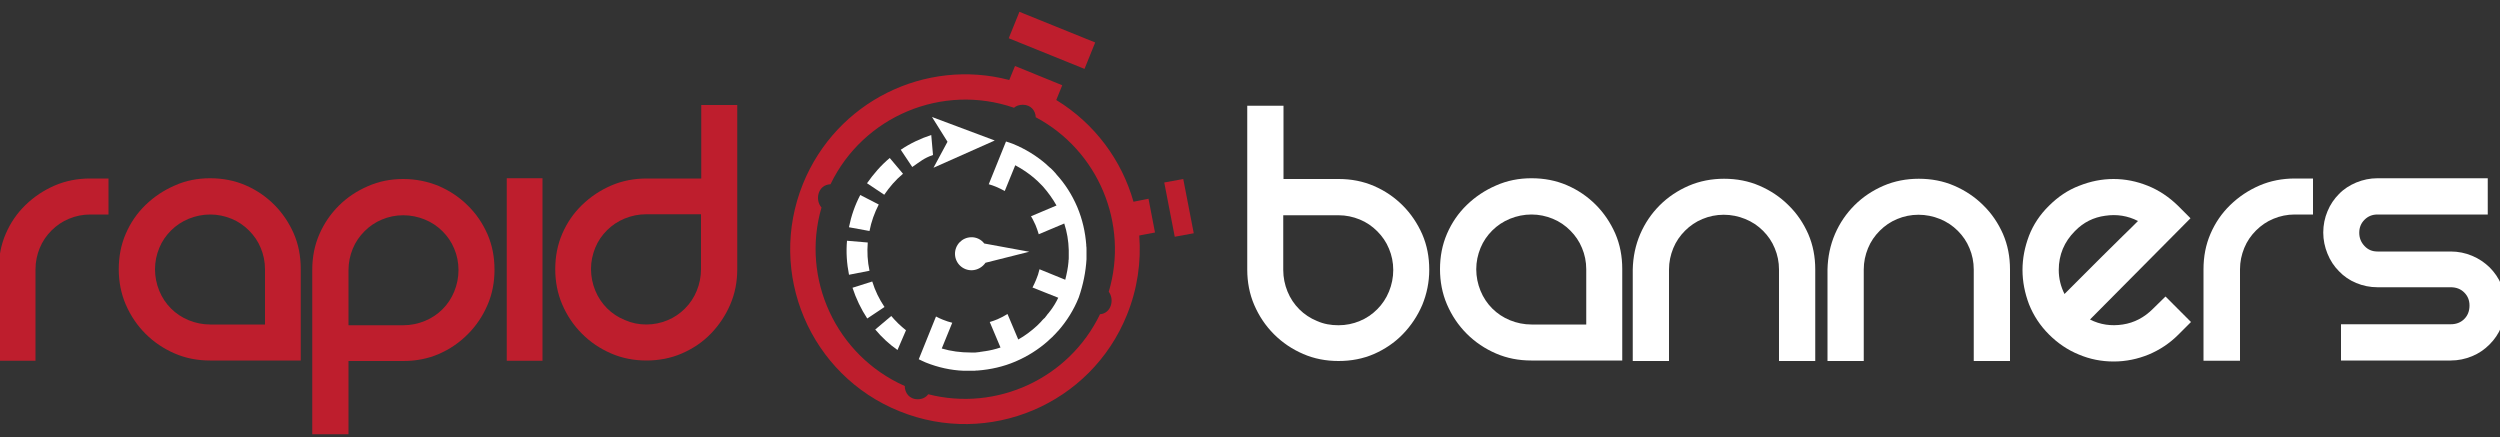 <?xml version="1.0" encoding="utf-8"?>
<svg version="1.1" id="Layer_1" xmlns="http://www.w3.org/2000/svg" xmlns:xlink="http://www.w3.org/1999/xlink" x="0px" y="0px"
	 viewBox="0 0 1000 174.9" enable-background="new 0 0 1000 174.9" xml:space="preserve" fill="#ffffff">
<rect x="0" y="0" width="1000" height="174.9" fill="#333333" stroke="none"/>
<g>
	<g>
		<g>
			<g>
				<path  d="M355.9,63.2c-3.5,2.9-6.5,6.4-9.1,10.1l6.9,4.6c2.1-3.1,4.6-6,7.5-8.4L355.9,63.2z"/>
				<path  d="M347.8,92.4c0.7-3.7,2-7.3,3.7-10.6l-7.4-3.8c-2.1,4-3.6,8.3-4.5,12.8l0,0.1L347.8,92.4L347.8,92.4z"/>
				<path  d="M373.2,62l-0.7-8c-4.3,1.4-8.5,3.4-12.2,5.9l4.6,6.9C368,64.7,369.6,63.2,373.2,62z"/>
				<path  d="M347.1,97l-8.3-0.7c-0.4,4.5-0.1,9.1,0.8,13.6l8.2-1.6C347,104.6,346.8,100.8,347.1,97z"/>
				<path  d="M348.9,112.6l-7.9,2.5c1.4,4.3,3.4,8.5,5.9,12.3l6.9-4.6C351.7,119.7,350,116.2,348.9,112.6z"/>
				<path  d="M362.4,132.1c-2.2-1.7-4.1-3.6-5.9-5.7l-6.4,5.4c2.6,3.1,5.6,5.9,8.9,8.2L362.4,132.1z"/>
			</g>
			<g>
				<g>
					<polygon  points="397.9,56.2 373.4,67.1 379,56.7 372.8,46.8 					"/>
				</g>
			</g>
		</g>
		<g>
			<path  d="M434.6,103.7c0-0.2,0-0.3,0-0.5c0-0.5,0-1,0-1.5c0-0.3,0-0.7,0-1c0-0.3,0-0.6,0-0.9c0-0.5,0-1-0.1-1.5
				c0-0.1,0-0.3,0-0.4c-0.4-5.1-1.5-10.1-3.6-15.1c-2.1-4.9-4.9-9.3-8.3-13c-0.1-0.1-0.2-0.2-0.3-0.4c-0.3-0.4-0.7-0.7-1-1.1
				c-0.2-0.2-0.5-0.5-0.7-0.7c-0.2-0.2-0.4-0.4-0.7-0.6c-0.4-0.3-0.7-0.7-1.1-1c-0.1-0.1-0.2-0.2-0.3-0.3c-3.8-3.3-8.3-6.1-13.2-8.1
				c-1-0.4-1.9-0.7-2.9-1l-6.9,17.1c1,0.3,2,0.6,2.9,1c1.2,0.5,2.4,1.1,3.5,1.7l4.2-10.3c2.8,1.5,5.5,3.3,7.9,5.4
				c0.1,0.1,0.1,0.1,0.2,0.2c0.3,0.3,0.6,0.5,0.9,0.8c0.2,0.2,0.3,0.3,0.5,0.5c0.2,0.2,0.4,0.4,0.5,0.5c0.3,0.3,0.5,0.5,0.8,0.8
				c0.1,0.1,0.1,0.2,0.2,0.2c2.1,2.4,4,5,5.5,7.7l-10.2,4.3c0.7,1.1,1.2,2.3,1.8,3.5c0.5,1.2,0.9,2.4,1.3,3.7l10.2-4.3
				c1.1,3.4,1.7,6.9,1.8,10.6c0,0.1,0,0.1,0,0.2c0,0.5,0,0.9,0,1.4c0,0.2,0,0.5,0,0.7c0,0.3,0,0.6,0,0.8c0,0.4,0,0.8-0.1,1.2
				c0,0.1,0,0.2,0,0.4c-0.2,2.4-0.7,4.8-1.3,7.2l-10.3-4.2c-0.3,1.4-0.8,2.9-1.4,4.3c-0.4,1-0.9,2-1.4,3l10.3,4.1
				c-0.9,1.9-2,3.7-3.3,5.4c0,0,0,0-0.1,0.1c-0.3,0.4-0.6,0.8-0.9,1.1c-0.1,0.1-0.1,0.2-0.2,0.3c-0.2,0.3-0.5,0.6-0.7,0.9
				c-0.1,0.2-0.3,0.4-0.5,0.5c-0.2,0.2-0.4,0.4-0.6,0.6c-0.2,0.3-0.5,0.5-0.7,0.8c-0.1,0.1-0.2,0.2-0.4,0.4c-0.3,0.3-0.7,0.7-1,1
				c0,0-0.1,0.1-0.1,0.1c-2.3,2.1-4.8,4-7.5,5.5l-4.3-10.2c-1.3,0.8-2.6,1.5-4,2.1c-1,0.4-2,0.8-3.1,1.1l4.3,10.2
				c-2.1,0.7-4.2,1.2-6.3,1.5c0,0-0.1,0-0.1,0c-0.4,0.1-0.9,0.1-1.3,0.2c-0.2,0-0.4,0-0.5,0.1c-0.3,0-0.6,0.1-0.9,0.1
				c-0.3,0-0.6,0.1-0.9,0.1c-0.2,0-0.3,0-0.5,0c-0.5,0-0.9,0-1.4,0c0,0-0.1,0-0.1,0c-3.9,0-7.8-0.5-11.5-1.6l4.2-10.3
				c-1.2-0.3-2.5-0.7-3.7-1.2c-1-0.4-1.9-0.8-2.8-1.3l-6.9,17.1c0.9,0.4,1.8,0.9,2.8,1.3c5,2,10.1,3.1,15.1,3.3c0.1,0,0.3,0,0.4,0
				c0.5,0,1,0,1.5,0c0.3,0,0.6,0,0.9,0c0.3,0,0.7,0,1,0c0.5,0,1,0,1.5-0.1c0.2,0,0.3,0,0.5,0c5-0.4,10.1-1.5,15-3.6
				c4.9-2.1,9.3-4.9,13.1-8.3c0.1-0.1,0.2-0.2,0.3-0.3c0.4-0.3,0.7-0.7,1.1-1c0.2-0.2,0.5-0.4,0.7-0.7c0.2-0.2,0.5-0.5,0.7-0.7
				c0.3-0.4,0.7-0.7,1-1.1c0.1-0.1,0.2-0.2,0.3-0.3c3.3-3.8,6.1-8.2,8.1-13.2C433.3,113.8,434.3,108.7,434.6,103.7z"/>
			<path d="M393.7,97.4c-1.2-1.6-3.2-2.6-5.3-2.5c-3.6,0.1-6.5,3.1-6.4,6.8c0.1,3.6,3.1,6.5,6.8,6.4
				c2.3-0.1,4.2-1.3,5.4-3l17.5-4.4L393.7,97.4z"/>
		</g>
	</g>
	<g>
		
			<rect x="404.5" y="10.3" transform="matrix(0.927 0.375 -0.375 0.927 36.656 -156.507)" fill="#BE1E2D" width="32.7" height="11.4"/>
		<path fill="#BE1E2D" d="M462,93l-2.6-13.5l-6,1.2c-4.7-16.6-15.5-31.3-30.9-40.7l2.4-5.9L406,26.4l-2.3,5.6
			c-33.5-8.8-69.1,8.5-82.5,41.5c-14.5,35.8,2.8,76.6,38.6,91c35.8,14.5,76.6-2.8,91-38.6c4.2-10.4,5.7-21.2,4.9-31.7L462,93z
			 M440,125.7c-12.4,25.7-41.3,39-68.7,32c-0.9,1.2-2.3,2-4.2,2c-3.4,0-5.2-2.6-5.2-5.3c-27.5-12.2-41.6-42.9-33.3-71.4
			c-2.7-3-1.5-9.1,3.6-9.3c13.1-27.2,44.7-40.5,73.4-30.6c0.8-0.7,2-1.2,3.5-1.2c3.3,0,5.1,2.4,5.2,5c25,13.3,37.3,42.6,29.2,69.8
			C445.8,119.7,444.6,125.3,440,125.7z"/>
		<polygon fill="#BE1E2D" points="473.3,71.6 465.7,73 469.9,94.7 477.5,93.3 		"/>
	</g>
	<g>
		<path fill="#BE1E2D" d="M43.4,71.3v14.5h-7.3c-3,0-5.9,0.6-8.5,1.7c-2.7,1.1-5,2.7-7,4.7c-2,2-3.6,4.3-4.7,7
			c-1.1,2.7-1.7,5.5-1.7,8.5v36.6H-0.5v-36.6c0-5.1,0.9-9.8,2.8-14.2c1.9-4.4,4.5-8.2,7.9-11.5c3.4-3.3,7.3-5.9,11.7-7.8
			c4.4-1.9,9.2-2.8,14.1-2.8H43.4z"/>
		<path fill="#BE1E2D" d="M84,71.3c5.1,0,9.8,0.9,14.2,2.8c4.4,1.9,8.2,4.5,11.5,7.8c3.3,3.3,5.9,7.2,7.8,11.5
			c1.9,4.4,2.8,9.1,2.8,14.2v36.6H84c-5,0-9.7-0.9-14.1-2.8c-4.4-1.9-8.3-4.5-11.7-7.9c-3.4-3.4-6-7.3-7.9-11.7
			c-1.9-4.4-2.8-9.2-2.8-14.1c0-5.1,0.9-9.8,2.8-14.2c1.9-4.4,4.5-8.2,7.9-11.5c3.4-3.3,7.3-5.9,11.7-7.8
			C74.3,72.2,79.1,71.3,84,71.3z M106,129.8v-22.1c0-3-0.6-5.9-1.7-8.5c-1.1-2.7-2.7-5-4.7-7c-2-2-4.3-3.6-7-4.7
			c-2.7-1.1-5.5-1.7-8.5-1.7c-3,0-5.9,0.6-8.6,1.7c-2.7,1.1-5.1,2.7-7.1,4.7c-2,2-3.6,4.3-4.7,7c-1.1,2.7-1.7,5.5-1.7,8.5
			c0,3,0.6,5.9,1.7,8.6c1.1,2.7,2.7,5.1,4.7,7.1c2,2,4.4,3.6,7.1,4.7c2.7,1.1,5.6,1.7,8.6,1.7H106z"/>
		<path fill="#BE1E2D" d="M161.3,71.6c5.1,0,9.8,1,14.2,2.8c4.4,1.9,8.3,4.5,11.6,7.8c3.4,3.3,6,7.2,7.9,11.5
			c1.9,4.4,2.8,9.1,2.8,14.2c0,5-0.9,9.7-2.8,14.1c-1.9,4.4-4.5,8.3-7.9,11.7c-3.4,3.4-7.2,6-11.6,7.9s-9.1,2.8-14.2,2.8h-21.9v29.3
			h-14.5V108c0-5.1,0.9-9.8,2.8-14.2c1.9-4.4,4.5-8.2,7.8-11.5c3.3-3.3,7.2-5.9,11.6-7.8C151.6,72.5,156.3,71.6,161.3,71.6z
			 M169.9,128.4c2.7-1.1,5.1-2.7,7.1-4.7c2-2,3.6-4.4,4.7-7.1c1.1-2.7,1.7-5.6,1.7-8.6c0-3-0.6-5.9-1.7-8.5c-1.1-2.7-2.7-5-4.7-7
			c-2-2-4.4-3.6-7.1-4.7c-2.7-1.1-5.6-1.7-8.6-1.7c-3,0-5.9,0.6-8.5,1.7c-2.7,1.1-5,2.7-7,4.7c-2,2-3.6,4.3-4.7,7
			c-1.1,2.7-1.7,5.5-1.7,8.5v22.1h21.9C164.3,130.1,167.2,129.5,169.9,128.4z"/>
		<path fill="#BE1E2D" d="M217,71.3v73h-14.3v-73H217z"/>
		<path fill="#BE1E2D" d="M294.9,42v65.7c0,5-0.9,9.7-2.8,14.1c-1.9,4.4-4.5,8.3-7.8,11.7c-3.3,3.4-7.2,6-11.6,7.9
			c-4.4,1.9-9.2,2.8-14.1,2.8c-5,0-9.7-0.9-14.1-2.8c-4.4-1.9-8.3-4.5-11.7-7.9c-3.4-3.4-6-7.3-7.9-11.7c-1.9-4.4-2.8-9.2-2.8-14.1
			c0-5.1,0.9-9.8,2.8-14.2c1.9-4.4,4.5-8.2,7.9-11.5c3.4-3.3,7.3-5.9,11.7-7.8c4.4-1.9,9.2-2.8,14.1-2.8h21.9V42H294.9z
			 M258.5,129.8c3,0,5.9-0.6,8.5-1.7c2.7-1.1,5-2.7,7-4.7c2-2,3.6-4.4,4.7-7.1c1.1-2.7,1.7-5.6,1.7-8.6V85.7h-21.9
			c-3,0-5.9,0.6-8.6,1.7c-2.7,1.1-5.1,2.7-7.1,4.7c-2,2-3.6,4.3-4.7,7c-1.1,2.7-1.7,5.5-1.7,8.5c0,3,0.6,5.9,1.7,8.6
			c1.1,2.7,2.7,5.1,4.7,7.1c2,2,4.4,3.6,7.1,4.7C252.6,129.2,255.5,129.8,258.5,129.8z"/>
	</g>
	<g>
		<path  d="M549.6,74.4c4.4,1.9,8.2,4.5,11.5,7.8c3.3,3.3,5.9,7.2,7.8,11.5c1.9,4.4,2.8,9.1,2.8,14.2
			c0,5-1,9.7-2.8,14.1c-1.9,4.4-4.5,8.3-7.8,11.7c-3.3,3.4-7.2,6-11.5,7.9c-4.4,1.9-9.1,2.8-14.2,2.8c-5,0-9.7-0.9-14.1-2.8
			c-4.4-1.9-8.3-4.5-11.7-7.9c-3.4-3.4-6-7.3-7.9-11.7c-1.9-4.4-2.8-9.2-2.8-14.1V42.3h14.5v29.3h22.1
			C540.5,71.6,545.2,72.5,549.6,74.4z M535.4,130.1c3,0,5.9-0.6,8.5-1.7c2.7-1.1,5-2.7,7-4.7c2-2,3.6-4.4,4.7-7.1
			c1.1-2.7,1.7-5.6,1.7-8.6c0-3-0.6-5.9-1.7-8.5c-1.1-2.7-2.7-5-4.7-7c-2-2-4.3-3.6-7-4.7c-2.7-1.1-5.5-1.7-8.5-1.7h-22.1V108
			c0,3,0.6,5.9,1.7,8.6c1.1,2.7,2.7,5.1,4.7,7.1c2,2,4.4,3.6,7.1,4.7C529.5,129.6,532.3,130.1,535.4,130.1z"/>
		<path  d="M612.6,71.3c5.1,0,9.8,0.9,14.2,2.8c4.4,1.9,8.2,4.5,11.5,7.8c3.3,3.3,5.9,7.2,7.8,11.5
			c1.9,4.4,2.8,9.1,2.8,14.2v36.6h-36.4c-5,0-9.7-0.9-14.1-2.8c-4.4-1.9-8.3-4.5-11.7-7.9c-3.4-3.4-6-7.3-7.9-11.7
			c-1.9-4.4-2.8-9.2-2.8-14.1c0-5.1,0.9-9.8,2.8-14.2c1.9-4.4,4.5-8.2,7.9-11.5c3.4-3.3,7.3-5.9,11.7-7.8
			C602.9,72.2,607.6,71.3,612.6,71.3z M634.5,129.8v-22.1c0-3-0.6-5.9-1.7-8.5c-1.1-2.7-2.7-5-4.7-7c-2-2-4.3-3.6-7-4.7
			c-2.7-1.1-5.5-1.7-8.5-1.7c-3,0-5.9,0.6-8.6,1.7c-2.7,1.1-5.1,2.7-7.1,4.7c-2,2-3.6,4.3-4.7,7c-1.1,2.7-1.7,5.5-1.7,8.5
			c0,3,0.6,5.9,1.7,8.6c1.1,2.7,2.7,5.1,4.7,7.1c2,2,4.4,3.6,7.1,4.7c2.7,1.1,5.6,1.7,8.6,1.7H634.5z"/>
		<path  d="M656.1,93.6c1.9-4.4,4.5-8.2,7.8-11.5c3.3-3.3,7.2-5.9,11.6-7.8c4.4-1.9,9.2-2.8,14.1-2.8
			c5.1,0,9.8,0.9,14.2,2.8c4.4,1.9,8.3,4.5,11.6,7.8c3.4,3.3,6,7.2,7.9,11.5c1.9,4.4,2.8,9.1,2.8,14.2v36.6h-14.5v-36.6
			c0-3-0.6-5.9-1.7-8.5c-1.1-2.7-2.7-5-4.7-7c-2-2-4.4-3.6-7.1-4.7c-2.7-1.1-5.6-1.7-8.6-1.7c-3,0-5.9,0.6-8.5,1.7
			c-2.7,1.1-5,2.7-7,4.7c-2,2-3.6,4.3-4.7,7c-1.1,2.7-1.7,5.5-1.7,8.5v36.6h-14.5v-36.6C653.2,102.8,654.2,98,656.1,93.6z"/>
		<path  d="M734,93.6c1.9-4.4,4.5-8.2,7.8-11.5c3.3-3.3,7.2-5.9,11.6-7.8c4.4-1.9,9.2-2.8,14.1-2.8
			c5.1,0,9.8,0.9,14.2,2.8c4.4,1.9,8.3,4.5,11.6,7.8c3.4,3.3,6,7.2,7.9,11.5c1.9,4.4,2.8,9.1,2.8,14.2v36.6h-14.5v-36.6
			c0-3-0.6-5.9-1.7-8.5c-1.1-2.7-2.7-5-4.7-7c-2-2-4.4-3.6-7.1-4.7c-2.7-1.1-5.6-1.7-8.6-1.7c-3,0-5.9,0.6-8.5,1.7
			c-2.7,1.1-5,2.7-7,4.7c-2,2-3.6,4.3-4.7,7c-1.1,2.7-1.7,5.5-1.7,8.5v36.6h-14.5v-36.6C731.1,102.8,732.1,98,734,93.6z"/>
		<path  d="M866.2,118.6l10.2,10.2l-5,5c-3.5,3.5-7.4,6.1-11.9,8c-4.4,1.8-9.1,2.8-14,2.8c-4.9,0-9.5-0.9-14-2.8
			c-4.4-1.8-8.4-4.5-11.9-8c-3.6-3.6-6.2-7.6-8-12.1c-1.7-4.5-2.6-9.1-2.6-13.7c0-4.7,0.9-9.2,2.6-13.7c1.7-4.4,4.4-8.5,8-12
			c3.6-3.6,7.6-6.3,12.1-8c4.5-1.8,9.1-2.7,13.7-2.7c4.7,0,9.2,0.9,13.7,2.7c4.5,1.8,8.5,4.5,12.1,8l5,5L836,127.8
			c4.1,2.1,8.5,2.7,13.1,2c4.6-0.7,8.6-2.8,12.1-6.3L866.2,118.6z M830,92.4c-4.3,4.3-6.5,9.5-6.5,15.6c0,3.4,0.8,6.6,2.3,9.6
			c1.3-1.3,3.3-3.3,5.9-5.9c2.7-2.7,5.5-5.5,8.5-8.5c3-3,5.9-5.8,8.6-8.5c2.8-2.7,4.9-4.8,6.4-6.3c-4.1-2.1-8.5-2.8-13.1-2.1
			C837.5,86.9,833.4,88.9,830,92.4z"/>
		<path  d="M925.2,71.3v14.5h-7.3c-3,0-5.9,0.6-8.5,1.7c-2.7,1.1-5,2.7-7,4.7c-2,2-3.6,4.3-4.7,7
			c-1.1,2.7-1.7,5.5-1.7,8.5v36.6h-14.6v-36.6c0-5.1,0.9-9.8,2.8-14.2c1.9-4.4,4.5-8.2,7.9-11.5c3.4-3.3,7.3-5.9,11.7-7.8
			c4.4-1.9,9.2-2.8,14.1-2.8H925.2z"/>
		<path  d="M995.1,71.3v14.5h-44.1c-2.1,0-3.8,0.7-5.2,2.1c-1.4,1.4-2.1,3.1-2.1,5.2c0,2.1,0.7,3.8,2.1,5.3
			c1.4,1.5,3.1,2.2,5.2,2.2h29.3c3,0,5.9,0.6,8.5,1.7c2.7,1.1,5,2.7,7,4.6c2,2,3.6,4.3,4.7,6.9c1.1,2.7,1.7,5.5,1.7,8.5
			c0,3-0.6,5.9-1.7,8.5c-1.1,2.7-2.7,5-4.7,7c-2,2-4.3,3.6-7,4.7c-2.7,1.1-5.5,1.7-8.5,1.7h-43.9v-14.5h43.9c2.2,0,4-0.7,5.4-2.1
			c1.4-1.4,2.1-3.2,2.1-5.4c0-2.1-0.7-3.8-2.1-5.2c-1.4-1.4-3.2-2.1-5.4-2.1h-29.3c-3,0-5.9-0.6-8.5-1.7c-2.7-1.1-5-2.7-6.9-4.7
			c-2-2-3.5-4.3-4.6-7c-1.1-2.7-1.7-5.5-1.7-8.5c0-3,0.6-5.9,1.7-8.5c1.1-2.7,2.7-5,4.6-6.9c1.9-2,4.3-3.5,6.9-4.6
			c2.7-1.1,5.5-1.7,8.5-1.7H995.1z"/>
	</g>
</g>
</svg>
